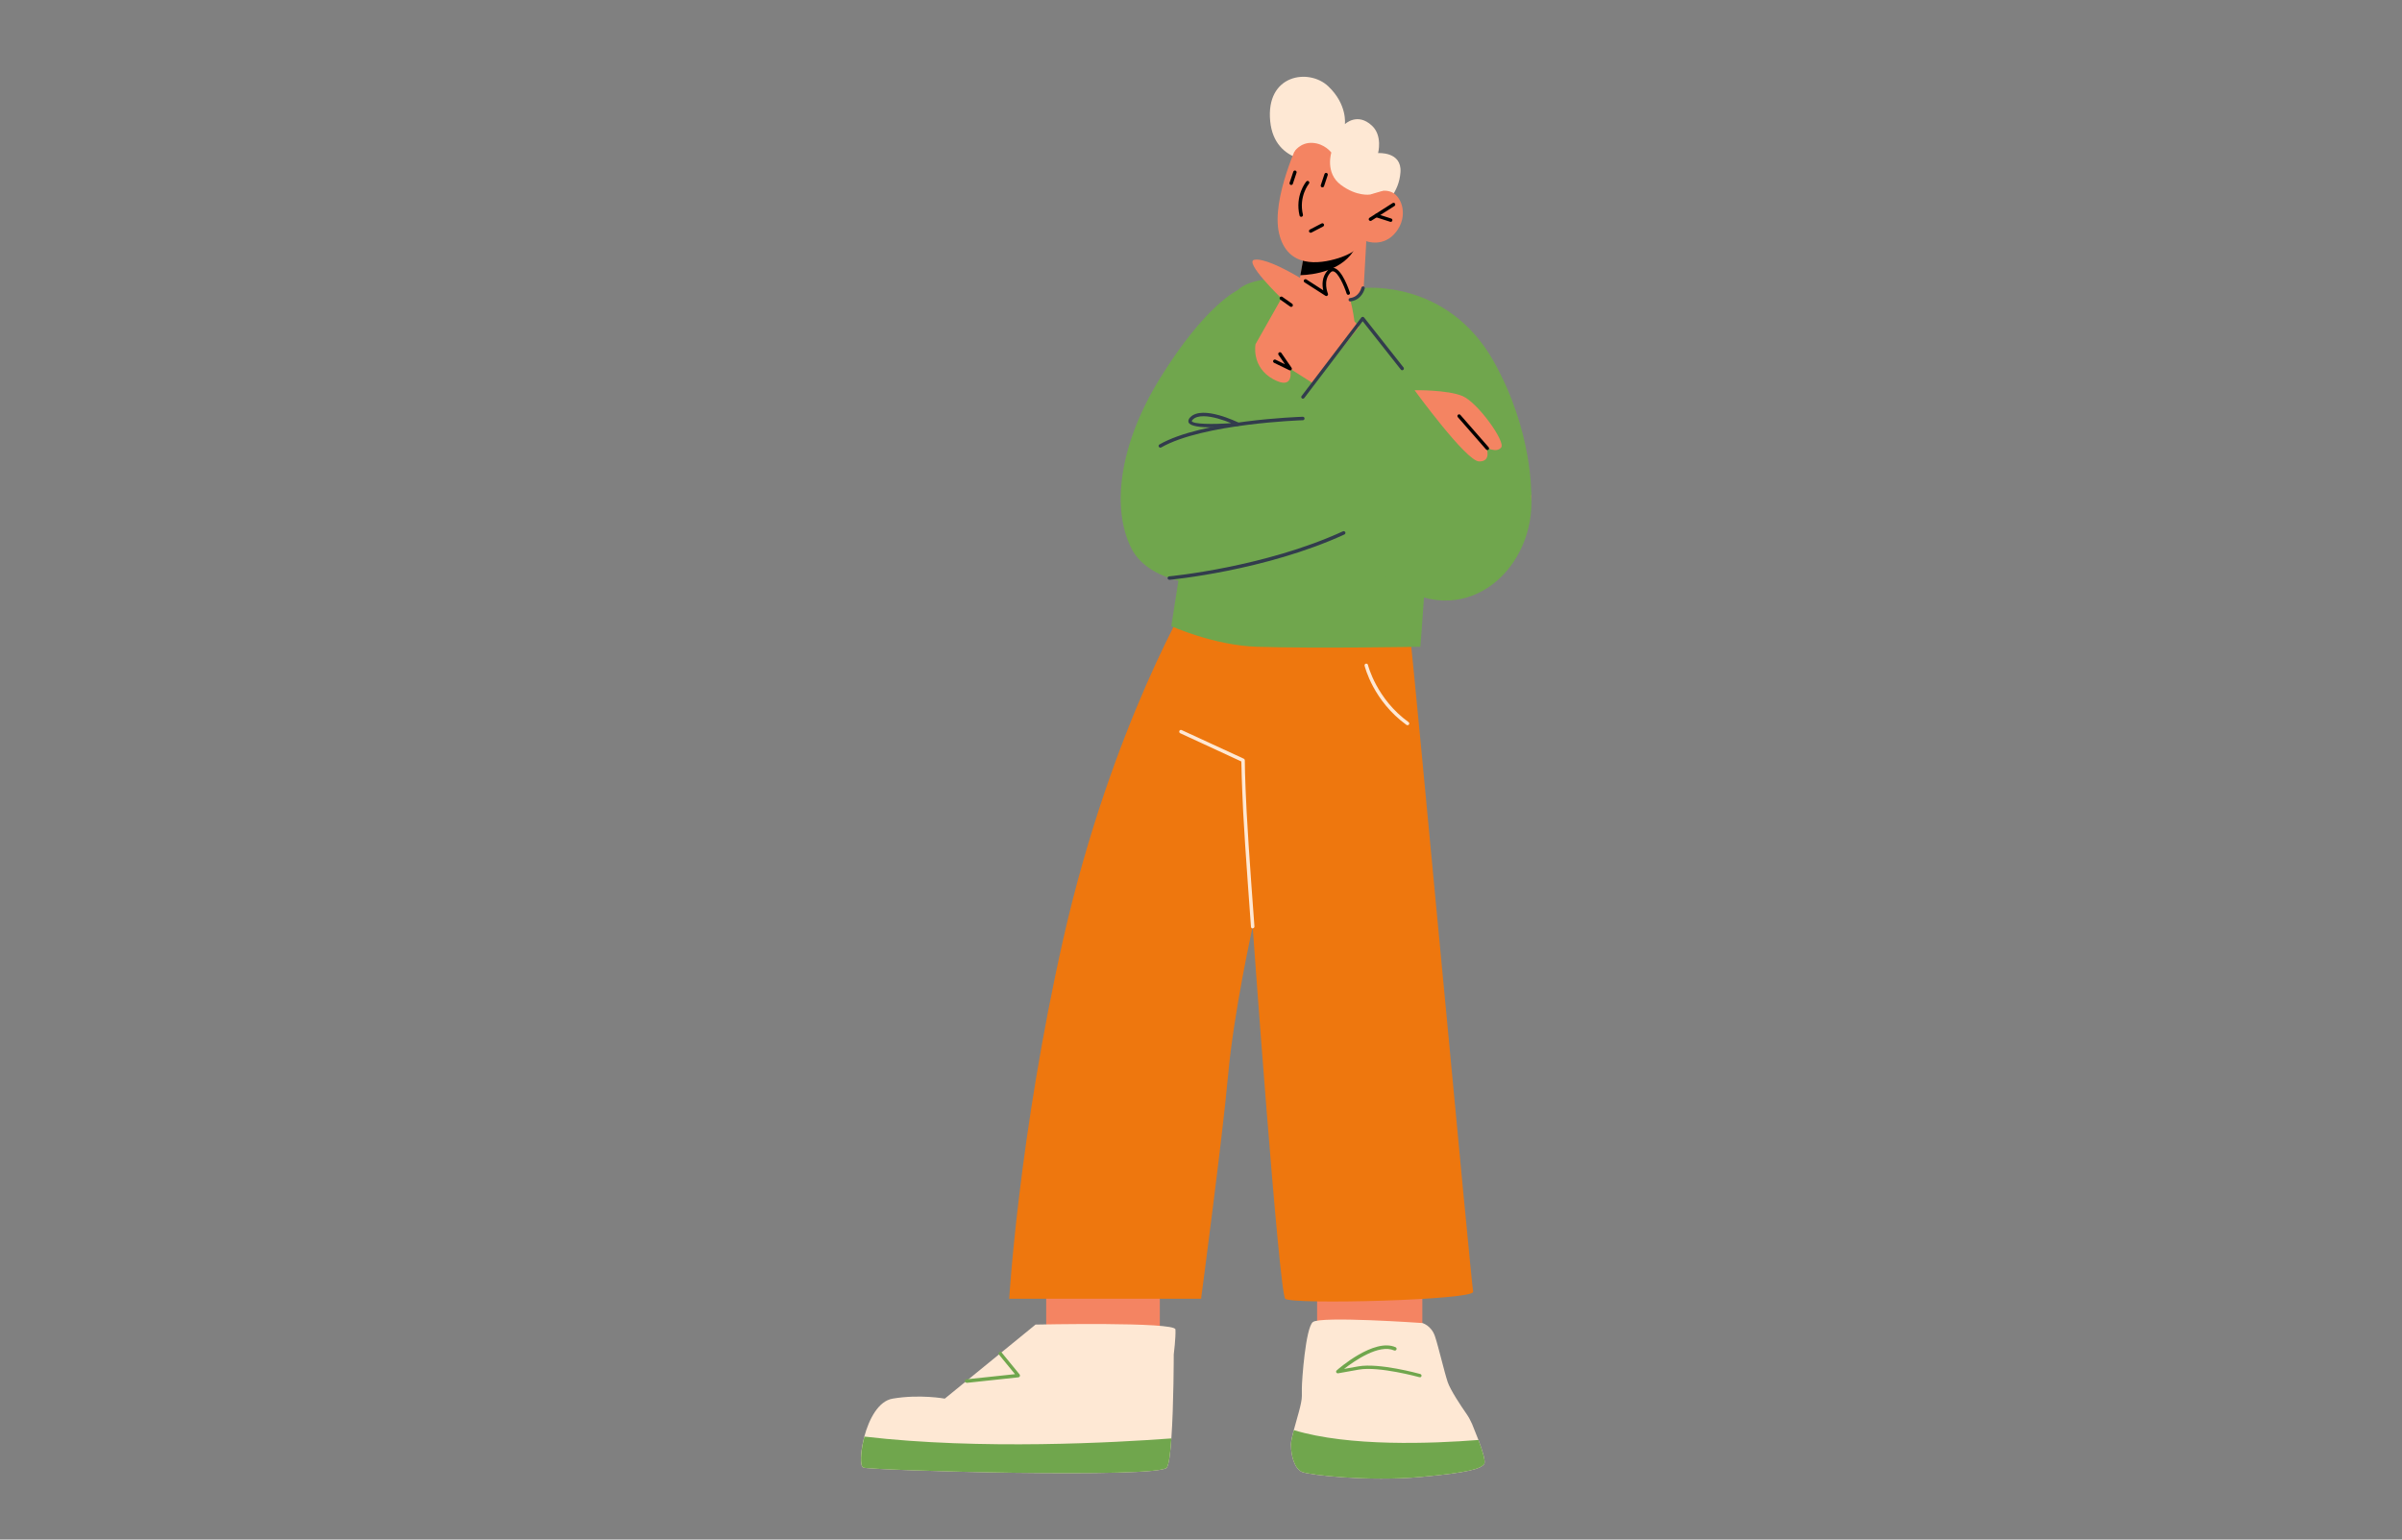 <?xml version="1.0" encoding="UTF-8"?>
<svg id="Layer_1" data-name="Layer 1" xmlns="http://www.w3.org/2000/svg" viewBox="0 0 312 200">
  <rect x="0" y="0" width="312" height="200" fill="#808080" stroke="none"/>
  <defs>
    <style>
      .cls-1 {
        fill: #70a64d;
      }

      .cls-2 {
        fill: #f48462;
      }

      .cls-3 {
        fill: #323c4d;
      }

      .cls-4 {
        fill: #fee8d4;
      }

      .cls-5 {
        fill: #ee770e;
      }
    </style>
  </defs>
  <polygon class="cls-2" points="150.65 167.07 150.65 175.2 135.89 174.62 135.89 167.07 150.65 167.07"/>
  <polygon class="cls-2" points="184.75 166.16 184.75 174.28 171.08 173.71 171.08 166.16 184.75 166.16"/>
  <path class="cls-5" d="M155.06,76.59s-10.65,17.48-16.97,45.47c-5.76,25.53-7,46.65-7,46.65h24.92s2.77-20.81,3.51-29.05c.74-8.24,3.19-19.26,3.19-19.26,0,0,3.42,47.51,4.23,48.31.82.8,24.67.18,24.41-.91-.25-1.09-7.54-79.88-8.18-85.08-1.98-15.97-28.11-6.13-28.11-6.13h0Z"/>
  <path class="cls-4" d="M167.69,187.72c0,1.44.47,3.07,1.42,3.49.95.41,8.66,1.27,15.4.66,6.46-.59,7.8-1.08,8.27-1.68.23-.31-.22-1.74-.74-3.13-.03-.07-.06-.15-.09-.22-.27-.7-.54-1.38-.74-1.86-.2-.46-.44-.9-.73-1.32-.7-1-2.08-3.07-2.44-4.13-.47-1.42-1.17-4.5-1.65-5.94-.48-1.42-1.64-1.72-1.64-1.72,0,0-13.28-.94-14.23-.12-.94.81-1.42,7.58-1.42,8.6v1.02c0,.95-.63,2.83-1.04,4.39-.11.39-.2.76-.27,1.09-.07.33-.11.62-.11.86h0Z"/>
  <path class="cls-4" d="M112.12,190.64c.89.38,38.58,1.44,39.45,0,.27-.43.45-1.92.58-3.78.31-4.38.31-10.9.31-10.9,0,0,.28-2.22.22-3.26-.05-1.02-18.17-.63-18.17-.63l-11.79,9.62s-3.24-.6-6.77,0c-1.87.31-3.08,2.69-3.68,4.92-.53,1.98-.58,3.83-.16,4.02h0Z"/>
  <path class="cls-1" d="M112.12,190.64c.89.38,38.58,1.44,39.45,0,.27-.43.45-1.92.58-3.78-7.16.53-24.8,1.53-39.87-.24-.53,1.98-.58,3.83-.16,4.02h0Z"/>
  <path class="cls-1" d="M167.69,187.72c0,1.44.47,3.07,1.42,3.49.95.41,8.66,1.27,15.4.66,6.46-.59,7.8-1.08,8.27-1.68.23-.31-.22-1.74-.74-3.13-5.99.47-16.81.9-23.98-1.28-.11.39-.2.76-.27,1.09-.07.33-.11.62-.11.86h0Z"/>
  <path class="cls-4" d="M162.71,120.61c-.12,0-.21-.09-.22-.21,0-.1-.78-10.34-1.01-14.88-.19-3.89-.23-6.05-.24-6.6l-7.94-3.67c-.11-.05-.16-.18-.11-.3s.18-.16.3-.11l8.07,3.72c.08.04.13.12.13.2,0,.02,0,2.19.24,6.72.23,4.53,1,14.76,1.01,14.87,0,.12-.08.23-.21.24h-.02,0Z"/>
  <path class="cls-1" d="M184.41,178.9s-.04,0-.06,0c-.05-.01-5.24-1.44-7.85-.98l-2.69.48c-.1.01-.2-.03-.24-.12-.04-.09-.02-.2.06-.26.19-.18,4.86-4.25,7.64-3.01.12.05.16.18.12.3-.05.12-.18.16-.3.12-1.96-.87-5.14,1.34-6.51,2.4l1.85-.33c2.71-.48,7.83.93,8.05.99.12.03.19.16.16.27-.03.1-.12.16-.21.16h0Z"/>
  <path class="cls-1" d="M125.55,179.62c-.12,0-.21-.08-.22-.2-.01-.12.07-.23.2-.24l6.31-.67-2.08-2.54c-.08-.09-.06-.24.03-.31.09-.08.24-.06.31.03l2.34,2.86c.05.06.06.15.03.23-.03.07-.1.13-.18.14l-6.72.72h-.02,0Z"/>
  <path class="cls-4" d="M182.82,94.21s-.09-.01-.13-.04c-4.3-3.11-5.39-7.51-5.44-7.69-.03-.12.05-.24.17-.27.12-.02.24.05.27.17,0,.04,1.1,4.42,5.27,7.43.1.07.12.21.05.31-.04.06-.11.09-.18.09h0Z"/>
  <path class="cls-1" d="M172.54,36.86s7.35-.03,11.32,3.98c3.97,4,.63,43.18.63,43.18,0,0-13.53.24-21.22,0-5.59-.18-11.13-2.68-11.13-2.68,0,0,6-39.06,8.06-42.91,2.06-3.85,12.33-1.57,12.33-1.57h0Z"/>
  <path class="cls-1" d="M160.8,37.68s-4.2,1.84-10.15,11.5c-5.44,8.84-6.22,17.01-3.71,22.02,2.51,5.02,10.93,4.88,10.93,4.88l2.92-38.41h0Z"/>
  <path class="cls-4" d="M171.55,20.97s-5.99.53-6.56-5.21c-.61-6.11,5.03-6.93,7.54-4.55,2.51,2.38,2.16,4.92,2.16,4.92,0,0,1.62-1.58,3.52.2,1.4,1.31.79,3.56.79,3.56,0,0,3.09-.24,2.91,2.47-.18,2.71-2.05,4.16-2.05,4.16l-8.31-5.55h0Z"/>
  <path class="cls-2" d="M177.47,31.34l-.36,6.4s-1.26,1.77-5.02,1.86c-2.8.07-3.74-.62-3.74-.62l.57-3.22.56-3.14,6.85-1.1,1.15-.18h0Z"/>
  <path d="M176.32,31.52c-.03.18-.11.37-.22.6-1.62,3.12-5.57,3.58-7.19,3.63l.56-3.14,6.85-1.1h0Z"/>
  <path class="cls-2" d="M168.88,17.96s-3.81,7.83-2.74,12.36c1.07,4.53,5.18,4,7.66,3.23,2.48-.77,3.67-2.22,3.67-2.22,0,0,2.25.87,3.86-1.19,1.62-2.06.78-4.53-.5-5.15-1.28-.61-2.87.26-2.87.26l1.31-2.27s-4.62-11.99-10.39-5.04h0Z"/>
  <path d="M178.01,28.7c-.07,0-.15-.04-.19-.1-.06-.1-.04-.24.07-.31l3-1.91c.11-.06.24-.04.31.07.06.1.04.24-.07.31l-3,1.91s-.08.04-.12.04h0Z"/>
  <path d="M180.64,28.81s-.05,0-.07,0l-1.87-.6c-.12-.04-.18-.16-.14-.28.04-.12.16-.18.28-.14l1.87.6c.12.04.18.16.14.28-.03.09-.12.16-.21.16h0Z"/>
  <path d="M169.02,28.17c-.1,0-.19-.07-.22-.17-.61-2.6.81-4.34.88-4.42.07-.09.22-.11.31-.03s.11.22.03.31c-.01.02-1.35,1.65-.78,4.03.03.12-.05.24-.17.27-.02,0-.04,0-.05,0h0Z"/>
  <path d="M167.72,24.03s-.05,0-.07-.01c-.12-.04-.18-.17-.14-.28l.48-1.44c.04-.12.17-.18.28-.14.12.04.18.17.14.28l-.48,1.44c-.03.09-.12.15-.21.15Z"/>
  <path d="M171.77,24.34s-.05,0-.07-.01c-.12-.04-.18-.17-.14-.28l.48-1.44c.04-.12.16-.18.28-.14.12.04.18.17.14.28l-.48,1.44c-.03.09-.12.15-.21.15Z"/>
  <path class="cls-4" d="M168.1,19.73s.77-1.25,2.36-1.17c1.6.08,2.47,1.26,2.47,1.26,0,0-.85,2.65,1.24,4.2,2.09,1.55,3.79,1.25,3.79,1.25l1.61-.47,1.29-2.23-4.27-5.17-5.72-3.45-3.16,2.56.4,3.23h0Z"/>
  <path class="cls-1" d="M177.04,37.42s10.93-1.23,16.97,9.51c5.13,9.12,4.88,17.4,4.88,17.4l-17.02-2.47-4.83-24.45h0Z"/>
  <path class="cls-2" d="M198.89,64.34s-.33,13.16-10.92,11.62c-12.03-1.75-16.81-25.78-16.81-25.78l-3.59-2.28s.69,2.93-2.19,1.36c-2.88-1.58-2.3-4.54-2.3-4.54l3.37-5.96s-4.96-4.78-3.5-5.02c2.27-.37,9.32,4.51,9.32,4.51,0,0-.39-2.94,1.26-2.46,1.77.53,2.4,5.95,2.4,5.95l18.86,21.59,4.1,1.01h0Z"/>
  <path d="M167.57,48.11s-.06,0-.1-.02l-1.98-.96c-.11-.06-.16-.19-.1-.3.06-.11.19-.16.3-.1l1.22.59-.84-1.22c-.07-.1-.04-.24.06-.31s.24-.04.31.06l1.32,1.92c.06.08.05.19-.01.27-.04.05-.11.08-.17.08h0Z"/>
  <path d="M167.72,39.87s-.09-.01-.13-.04l-1.28-.9c-.1-.07-.12-.21-.06-.31.07-.1.21-.12.31-.06l1.28.9c.1.07.12.21.06.31-.05.06-.12.1-.18.1h0Z"/>
  <path class="cls-1" d="M176.99,41.87l-7.75,9.71s2.98,18.69,12.29,24.5c9.3,5.81,17.98-2.46,17.36-11.75-.62-9.29-21.9-22.46-21.9-22.46h0Z"/>
  <path d="M170.25,30.24c-.08,0-.16-.04-.2-.12-.06-.11-.01-.24.09-.3l1.52-.79c.11-.06.24-.02.3.09s.01.24-.09.3l-1.52.79s-.07.03-.1.03Z"/>
  <path d="M172.28,38.46s-.08-.01-.12-.04l-2.71-1.74c-.11-.06-.13-.21-.07-.31.07-.1.21-.13.31-.07l2.19,1.41c-.15-.66-.21-1.75.61-2.62.3-.31.59-.33.79-.28,1.07.24,1.96,2.9,2.06,3.2.04.12-.03.24-.14.28-.12.04-.24-.03-.28-.14-.34-1.05-1.11-2.77-1.73-2.9-.08-.02-.2-.02-.37.15-1.04,1.1-.34,2.72-.34,2.74.04.09.02.19-.06.26-.04.04-.09.06-.14.06h0Z"/>
  <path class="cls-2" d="M183.75,50.69s4.25-.07,6.22.76,5.62,5.93,5.02,6.68c-.6.76-1.92,0-1.92,0,0,0,.72,1.86-.96,1.81-1.68-.05-8.37-9.25-8.37-9.25h0Z"/>
  <path class="cls-3" d="M150.71,58.15c-.08,0-.15-.04-.19-.11-.06-.11-.02-.24.08-.3,5.53-3.16,18.09-3.58,18.62-3.6.13,0,.23.1.23.22,0,.12-.09.23-.22.23-.13,0-12.98.43-18.41,3.54-.04.02-.07.03-.11.03h0Z"/>
  <path class="cls-3" d="M151.88,75.31c-.12,0-.21-.09-.22-.2-.01-.12.08-.23.2-.24.12-.01,12.37-1.17,22.58-5.85.11-.05.24,0,.3.11s0,.24-.11.3c-10.28,4.72-22.6,5.88-22.73,5.89h-.02Z"/>
  <path class="cls-3" d="M169.24,51.8s-.09-.01-.13-.05c-.1-.07-.12-.22-.04-.31l7.75-10.19c.04-.06.09-.07.18-.09.07,0,.13.03.18.08l5.13,6.5c.07.1.06.24-.04.31-.1.07-.24.06-.31-.04l-4.96-6.28-7.58,9.97c-.04.06-.11.09-.18.09h0Z"/>
  <path class="cls-3" d="M157.41,55.52c-1.43,0-2.77-.14-3.01-.62-.07-.15-.09-.4.22-.71,1.58-1.58,6.09.63,6.28.72.09.05.14.14.12.24-.02.1-.1.17-.2.18-.67.06-2.08.18-3.42.18h0ZM156.32,54.07c-.58,0-1.08.12-1.39.44-.12.12-.13.18-.13.2.18.39,2.65.44,5.12.26-1.01-.42-2.47-.9-3.6-.9Z"/>
  <path class="cls-3" d="M175.39,39.16c-.11,0-.21-.08-.22-.19-.02-.12.07-.24.19-.25,1.21-.16,1.45-1.29,1.47-1.34.02-.12.14-.19.26-.18.12.02.2.14.18.26,0,.01-.31,1.49-1.84,1.69h-.03Z"/>
  <path d="M193.2,58.46c-.06,0-.12-.03-.17-.07l-3.67-4.2c-.08-.09-.07-.24.02-.31.09-.08.24-.07.31.02l3.67,4.2c.08.09.07.24-.02.31-.04.04-.09.06-.15.06h0Z"/>
</svg>